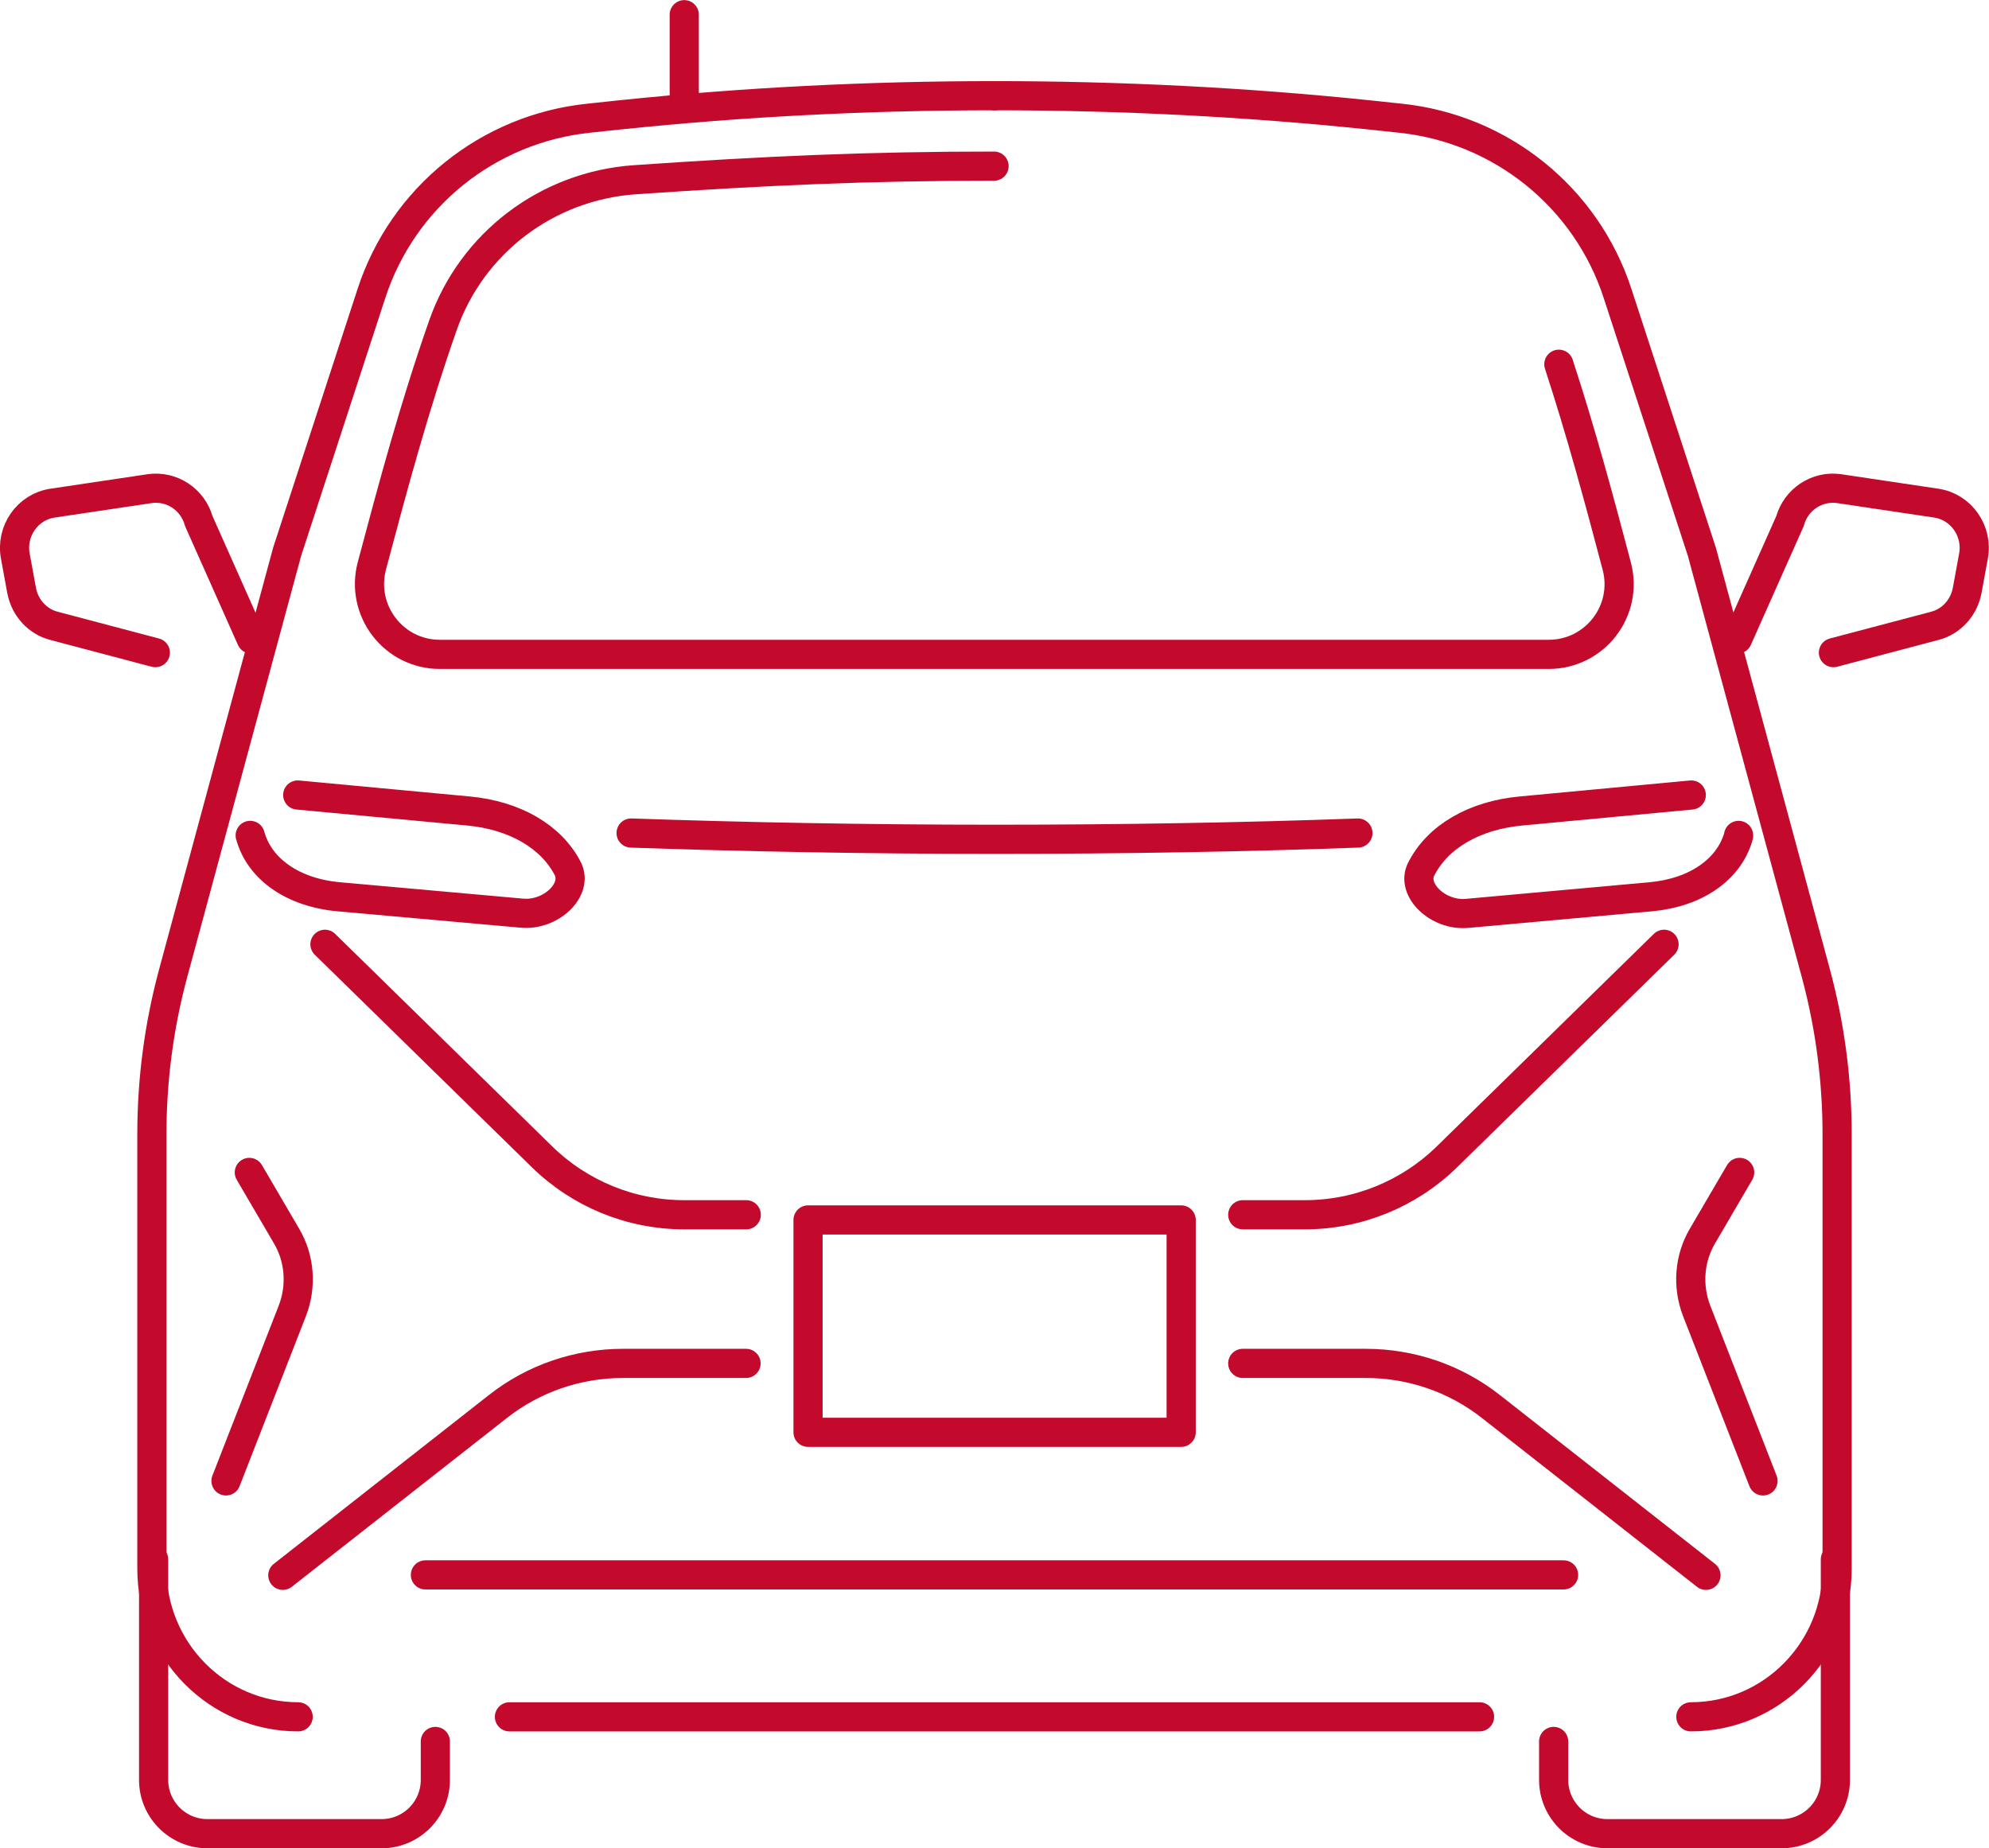 <?xml version="1.0" encoding="UTF-8"?>
<svg id="_レイヤー_2" data-name="レイヤー 2" xmlns="http://www.w3.org/2000/svg" viewBox="0 0 92.06 85.56">
  <defs>
    <style>
      .cls-1 {
        fill: none;
        stroke: #c30a2d;
        stroke-linecap: round;
        stroke-linejoin: round;
        stroke-width: 1.35px;
      }
    </style>
  </defs>
  <g id="_デザイン" data-name="デザイン">
    <g>
      <g>
        <path class="cls-1" d="m11.63,29.58l-2.43-5.46c-.28-1.01-1.26-1.65-2.28-1.5l-4.49.67c-1.15.17-1.94,1.29-1.72,2.46l.29,1.58c.15.8.73,1.44,1.5,1.64l4.69,1.24"/>
        <path class="cls-1" d="m80.42,29.58l2.43-5.46c.28-1.01,1.26-1.65,2.28-1.5l4.49.67c1.15.17,1.94,1.29,1.72,2.46l-.29,1.58c-.15.8-.73,1.44-1.5,1.64l-4.69,1.24"/>
      </g>
      <g>
        <path class="cls-1" d="m13.78,36.8l7.9.74c2.15.2,3.84,1.19,4.6,2.67h0c.49.97-.77,2.18-2.12,2.06l-8.49-.76c-2.1-.19-3.66-1.27-4.09-2.84h0"/>
        <path class="cls-1" d="m78.28,36.8l-7.88.74c-2.16.2-3.86,1.19-4.62,2.69h0c-.49.95.77,2.17,2.12,2.05l8.51-.77c2.08-.19,3.63-1.26,4.06-2.82v-.02"/>
      </g>
      <rect class="cls-1" x="37.4" y="56.47" width="17.27" height="9.83"/>
      <g>
        <path class="cls-1" d="m7.11,72.18v10.21c0,1.38,1.12,2.49,2.49,2.49h8.06c1.38,0,2.49-1.12,2.49-2.49v-1.78"/>
        <path class="cls-1" d="m84.95,72.18v10.21c0,1.38-1.12,2.49-2.49,2.49h-8.06c-1.38,0-2.49-1.12-2.49-2.49v-1.78"/>
      </g>
      <path class="cls-1" d="m29.21,38.56c5.18.18,10.86.29,16.82.29s11.63-.1,16.82-.29"/>
      <g>
        <path class="cls-1" d="m15.04,43.71l10.05,9.84c1.76,1.72,4.12,2.68,6.57,2.68h2.88"/>
        <path class="cls-1" d="m77.02,43.71l-10.05,9.84c-1.76,1.72-4.12,2.68-6.57,2.68h-2.88"/>
      </g>
      <g>
        <path class="cls-1" d="m13.09,72.92l9.95-7.81c1.65-1.3,3.69-2,5.8-2h5.69"/>
        <path class="cls-1" d="m78.96,72.92l-9.95-7.81c-1.65-1.3-3.69-2-5.8-2h-5.69"/>
      </g>
      <path class="cls-1" d="m72.15,16.86c1.04,3.19,1.87,6.27,2.68,9.34.55,2.07-1.01,4.09-3.15,4.09h-25.66s-25.66,0-25.66,0c-2.14,0-3.69-2.02-3.15-4.09.97-3.65,1.95-7.31,3.29-11.14s4.84-6.46,8.88-6.74c6.08-.42,10.78-.63,16.63-.63"/>
      <line class="cls-1" x1="23.58" y1="79.47" x2="68.48" y2="79.47"/>
      <g>
        <path class="cls-1" d="m80.52,54.27l-1.72,2.94c-.62,1.05-.71,2.33-.27,3.47l3.07,7.87"/>
        <path class="cls-1" d="m11.54,54.27l1.72,2.94c.62,1.05.71,2.33.27,3.47l-3.07,7.87"/>
      </g>
      <line class="cls-1" x1="31.67" y1=".68" x2="31.67" y2="4.4"/>
      <path class="cls-1" d="m78.26,79.47c3.74,0,6.77-3.07,6.77-6.85v-20.11c0-2.53-.33-5.04-.99-7.48l-5.27-19.49-3.9-11.95c-1.45-4.46-5.4-7.64-10.07-8.12l-1.41-.15c-5.77-.6-11.57-.89-17.37-.89"/>
      <path class="cls-1" d="m13.8,79.47c-3.74,0-6.77-3.07-6.77-6.85v-20.11c0-2.53.33-5.04.99-7.48l5.27-19.49,3.9-11.95c1.45-4.46,5.4-7.64,10.07-8.12l1.41-.15c5.77-.6,11.57-.89,17.37-.89"/>
      <line class="cls-1" x1="72.37" y1="72.9" x2="19.69" y2="72.9"/>
    </g>
  </g>
</svg>